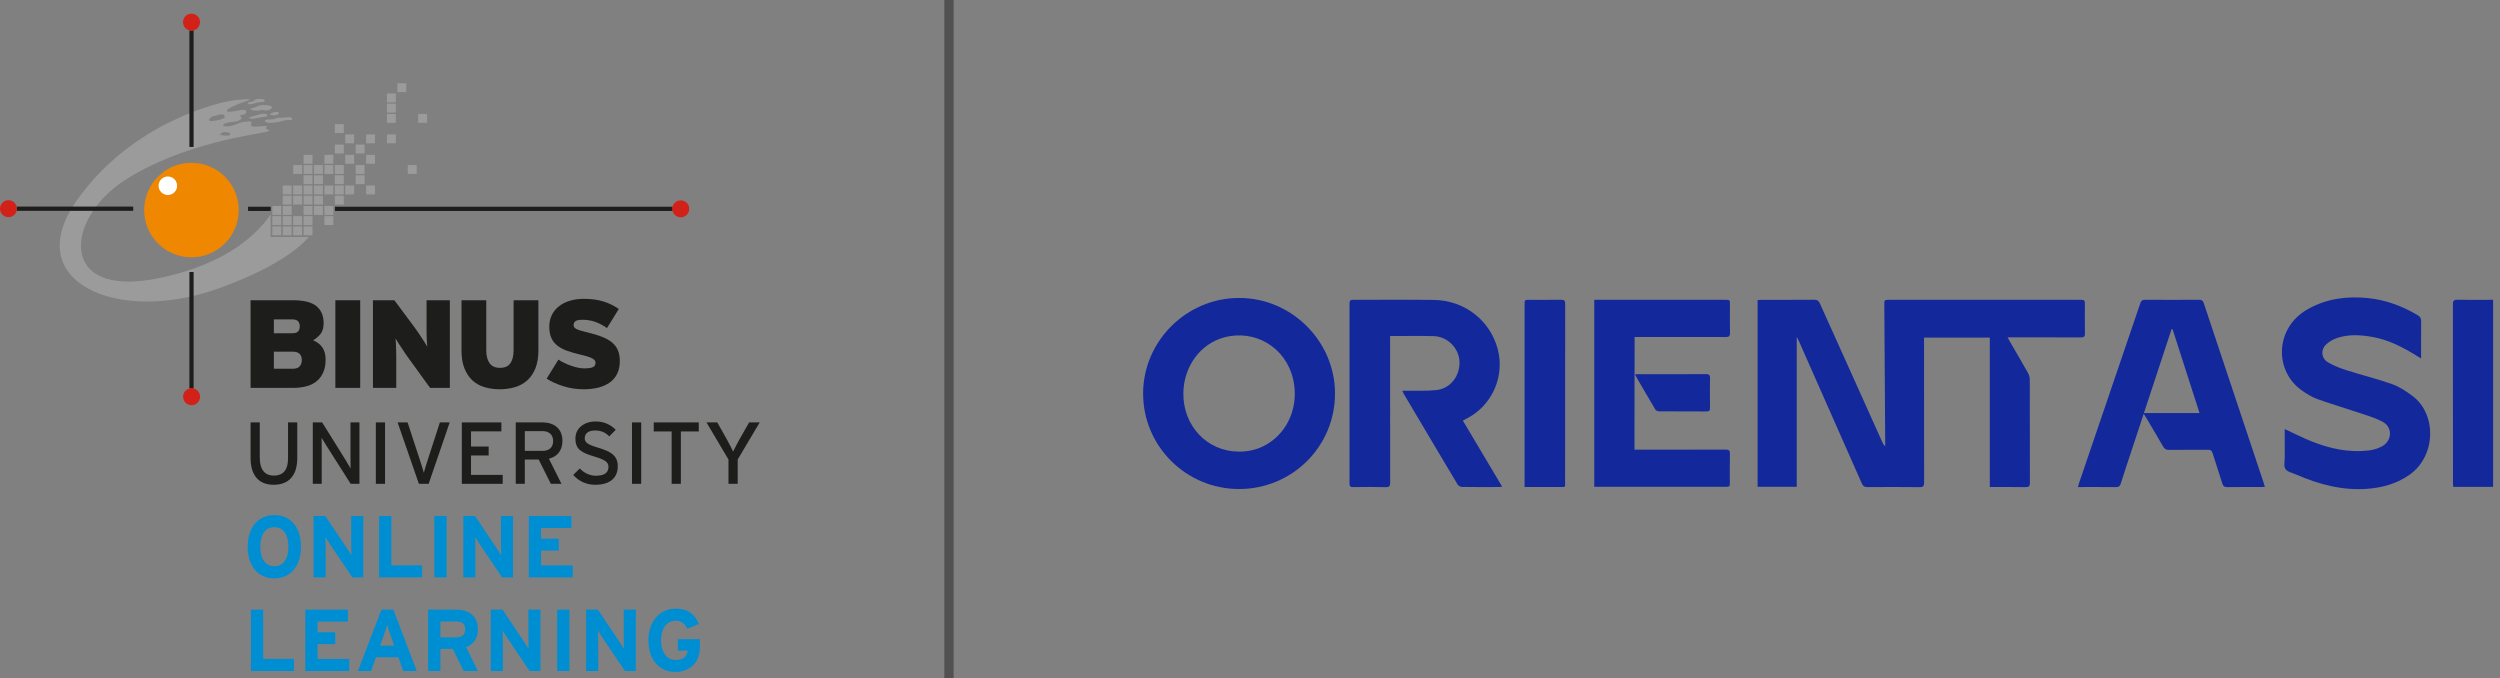 <?xml version="1.0" encoding="UTF-8"?> <svg xmlns="http://www.w3.org/2000/svg" xmlns:xlink="http://www.w3.org/1999/xlink" width="269px" height="73px" viewBox="0 0 269 73"><rect x="0" y="0" width="269" height="73" fill="#808080" stroke="none"/><!-- Generator: Sketch 63.1 (92452) - https://sketch.com --><title>logo binus fyp-revisi</title><desc>Created with Sketch.</desc><g id="Page-1" stroke="none" stroke-width="1" fill="none" fill-rule="evenodd"><g id="01-microsite-first-year-program---pop-up" transform="translate(-93, -61)"><g id="header"><g id="logo-binus-fyp-revisi" transform="translate(93, 61)"><g id="Group-110" transform="translate(0, 0.986)"><polygon id="Fill-1" fill="#9C9B9B" points="29.305 24.335 30.261 24.335 30.261 23.377 29.305 23.377"></polygon><polygon id="Fill-2" fill="#9C9B9B" points="30.427 24.335 31.378 24.335 31.378 23.377 30.427 23.377"></polygon><polygon id="Fill-3" fill="#9C9B9B" points="31.545 24.335 32.501 24.335 32.501 23.377 31.545 23.377"></polygon><polygon id="Fill-4" fill="#9C9B9B" points="32.669 24.335 33.621 24.335 33.621 23.377 32.669 23.377"></polygon><polygon id="Fill-5" fill="#9C9B9B" points="29.305 23.228 30.261 23.228 30.261 22.272 29.305 22.272"></polygon><polygon id="Fill-6" fill="#9C9B9B" points="30.427 23.228 31.378 23.228 31.378 22.272 30.427 22.272"></polygon><polygon id="Fill-7" fill="#9C9B9B" points="31.545 23.228 32.501 23.228 32.501 22.272 31.545 22.272"></polygon><polygon id="Fill-8" fill="#9C9B9B" points="32.669 23.228 33.621 23.228 33.621 22.272 32.669 22.272"></polygon><polygon id="Fill-9" fill="#9C9B9B" points="34.911 23.228 35.865 23.228 35.865 22.272 34.911 22.272"></polygon><polygon id="Fill-10" fill="#9C9B9B" points="29.305 22.132 30.261 22.132 30.261 21.179 29.305 21.179"></polygon><polygon id="Fill-11" fill="#9C9B9B" points="30.427 22.132 31.378 22.132 31.378 21.179 30.427 21.179"></polygon><polygon id="Fill-12" fill="#9C9B9B" points="32.669 22.132 33.621 22.132 33.621 21.179 32.669 21.179"></polygon><polygon id="Fill-13" fill="#9C9B9B" points="33.789 22.132 34.742 22.132 34.742 21.179 33.789 21.179"></polygon><polygon id="Fill-14" fill="#9C9B9B" points="34.911 22.132 35.865 22.132 35.865 21.179 34.911 21.179"></polygon><polygon id="Fill-15" fill="#9C9B9B" points="30.427 21.026 31.378 21.026 31.378 20.075 30.427 20.075"></polygon><polygon id="Fill-16" fill="#9C9B9B" points="31.545 21.026 32.501 21.026 32.501 20.075 31.545 20.075"></polygon><polygon id="Fill-17" fill="#9C9B9B" points="32.669 21.026 33.621 21.026 33.621 20.075 32.669 20.075"></polygon><polygon id="Fill-18" fill="#9C9B9B" points="33.789 21.026 34.742 21.026 34.742 20.075 33.789 20.075"></polygon><polygon id="Fill-19" fill="#9C9B9B" points="36.031 21.026 36.989 21.026 36.989 20.075 36.031 20.075"></polygon><polygon id="Fill-20" fill="#9C9B9B" points="30.427 19.932 31.378 19.932 31.378 18.978 30.427 18.978"></polygon><polygon id="Fill-21" fill="#9C9B9B" points="31.545 19.932 32.501 19.932 32.501 18.978 31.545 18.978"></polygon><polygon id="Fill-22" fill="#9C9B9B" points="32.669 19.932 33.621 19.932 33.621 18.978 32.669 18.978"></polygon><polygon id="Fill-23" fill="#9C9B9B" points="33.789 19.932 34.742 19.932 34.742 18.978 33.789 18.978"></polygon><polygon id="Fill-24" fill="#9C9B9B" points="34.911 19.932 35.865 19.932 35.865 18.978 34.911 18.978"></polygon><polygon id="Fill-25" fill="#9C9B9B" points="36.031 19.932 36.989 19.932 36.989 18.978 36.031 18.978"></polygon><polygon id="Fill-26" fill="#9C9B9B" points="37.151 19.932 38.106 19.932 38.106 18.978 37.151 18.978"></polygon><polygon id="Fill-27" fill="#9C9B9B" points="39.397 19.932 40.35 19.932 40.35 18.978 39.397 18.978"></polygon><polygon id="Fill-28" fill="#9C9B9B" points="32.669 18.828 33.621 18.828 33.621 17.873 32.669 17.873"></polygon><polygon id="Fill-29" fill="#9C9B9B" points="33.789 18.828 34.742 18.828 34.742 17.873 33.789 17.873"></polygon><polygon id="Fill-30" fill="#9C9B9B" points="36.031 18.828 36.989 18.828 36.989 17.873 36.031 17.873"></polygon><polygon id="Fill-31" fill="#9C9B9B" points="38.274 18.828 39.226 18.828 39.226 17.873 38.274 17.873"></polygon><polygon id="Fill-32" fill="#9C9B9B" points="31.545 17.73 32.501 17.73 32.501 16.776 31.545 16.776"></polygon><polygon id="Fill-33" fill="#9C9B9B" points="32.669 17.73 33.621 17.73 33.621 16.776 32.669 16.776"></polygon><polygon id="Fill-34" fill="#9C9B9B" points="33.789 17.73 34.742 17.73 34.742 16.776 33.789 16.776"></polygon><polygon id="Fill-35" fill="#9C9B9B" points="34.911 17.73 35.865 17.73 35.865 16.776 34.911 16.776"></polygon><polygon id="Fill-36" fill="#9C9B9B" points="36.031 17.73 36.989 17.73 36.989 16.776 36.031 16.776"></polygon><polygon id="Fill-37" fill="#9C9B9B" points="38.274 17.73 39.226 17.73 39.226 16.776 38.274 16.776"></polygon><polygon id="Fill-38" fill="#9C9B9B" points="43.877 17.73 44.837 17.73 44.837 16.776 43.877 16.776"></polygon><polygon id="Fill-39" fill="#9C9B9B" points="32.669 16.631 33.621 16.631 33.621 15.674 32.669 15.674"></polygon><polygon id="Fill-40" fill="#9C9B9B" points="34.911 16.631 35.865 16.631 35.865 15.674 34.911 15.674"></polygon><polygon id="Fill-41" fill="#9C9B9B" points="37.151 16.631 38.106 16.631 38.106 15.674 37.151 15.674"></polygon><polygon id="Fill-42" fill="#9C9B9B" points="39.397 16.631 40.35 16.631 40.35 15.674 39.397 15.674"></polygon><polygon id="Fill-43" fill="#9C9B9B" points="36.031 15.527 36.989 15.527 36.989 14.575 36.031 14.575"></polygon><polygon id="Fill-44" fill="#9C9B9B" points="38.274 15.527 39.226 15.527 39.226 14.575 38.274 14.575"></polygon><polygon id="Fill-45" fill="#9C9B9B" points="37.151 14.432 38.106 14.432 38.106 13.478 37.151 13.478"></polygon><polygon id="Fill-46" fill="#9C9B9B" points="39.397 14.432 40.35 14.432 40.35 13.478 39.397 13.478"></polygon><polygon id="Fill-47" fill="#9C9B9B" points="41.637 14.432 42.592 14.432 42.592 13.478 41.637 13.478"></polygon><polygon id="Fill-48" fill="#9C9B9B" points="36.031 13.327 36.989 13.327 36.989 12.369 36.031 12.369"></polygon><polygon id="Fill-49" fill="#9C9B9B" points="41.637 12.228 42.592 12.228 42.592 11.274 41.637 11.274"></polygon><polygon id="Fill-50" fill="#9C9B9B" points="44.998 12.228 45.954 12.228 45.954 11.274 44.998 11.274"></polygon><polygon id="Fill-51" fill="#9C9B9B" points="41.637 11.128 42.592 11.128 42.592 10.17 41.637 10.17"></polygon><polygon id="Fill-52" fill="#9C9B9B" points="41.637 10.027 42.592 10.027 42.592 9.072 41.637 9.072"></polygon><polygon id="Fill-53" fill="#9C9B9B" points="42.759 8.928 43.713 8.928 43.713 7.971 42.759 7.971"></polygon><polygon id="Fill-54" fill="#1D1D1B" points="26.689 21.714 29.128 21.714 29.128 21.258 26.689 21.258"></polygon><path d="M23.968,11.319 C23.576,11.275 23.596,11.399 23.076,11.482 C22.558,11.563 22.263,12.102 22.783,12.042 C23.303,11.981 23.533,11.961 23.99,11.77 C24.444,11.584 23.968,11.319 23.968,11.319 L23.968,11.319 Z M24.364,13.243 C23.825,13.186 23.868,13.367 23.719,13.439 C23.531,13.531 24.072,13.618 24.489,13.599 C24.903,13.578 24.903,13.307 24.364,13.243 L24.364,13.243 Z M29.154,24.516 L29.305,24.516 L33.243,24.516 C32.106,25.791 29.43,27.949 23.364,30.102 C12.61,33.923 2.099,29.333 8.253,20.596 C14.271,12.042 23.801,10.027 24.799,9.861 C25.793,9.695 27.457,9.592 26.649,9.842 C25.835,10.09 24.321,10.716 24.407,10.943 C24.489,11.171 25.485,10.924 26.041,10.837 C26.606,10.756 26.606,11.151 26.274,11.319 C25.943,11.482 25.673,11.319 25.877,11.523 C26.089,11.731 25.964,11.877 25.629,12.021 C25.298,12.166 24.384,12.102 24.072,12.398 C23.759,12.681 24.651,12.681 25.276,12.437 C25.9,12.189 26.041,12.122 26.732,12.082 C27.414,12.042 26.771,12.46 27.104,12.601 C27.436,12.748 29.119,12.414 28.683,12.681 C28.248,12.956 29.513,12.956 28.639,13.203 C27.768,13.451 19.589,14.368 13.319,18.476 C7.048,22.588 6.218,31.1 16.891,28.982 C24.671,27.44 27.926,23.888 29.119,22.075 L29.119,24.516 L29.154,24.516 Z" id="Fill-55" fill="#9C9B9B"></path><path d="M15.513,21.62 C15.513,18.807 17.788,16.531 20.597,16.531 C23.41,16.531 25.686,18.807 25.686,21.62 C25.686,24.424 23.41,26.699 20.597,26.699 C17.788,26.699 15.513,24.424 15.513,21.62" id="Fill-57" fill="#F08700"></path><path d="M17.148,19.401 C16.926,18.903 17.153,18.312 17.653,18.088 C18.157,17.869 18.748,18.09 18.97,18.592 C19.198,19.098 18.97,19.686 18.467,19.909 C17.965,20.136 17.373,19.905 17.148,19.401" id="Fill-59" fill="#FFFFFF"></path><path d="M28.493,9.842 C28.493,9.61 27.518,9.594 27.373,9.802 C27.23,10.006 26.71,9.926 26.667,10.113 C26.629,10.298 27.104,10.254 27.518,10.09 C27.937,9.926 28.493,10.067 28.493,9.842" id="Fill-61" fill="#9C9B9B"></path><path d="M29.221,10.484 C29.077,10.321 28.121,10.254 27.83,10.401 C27.537,10.546 27.165,10.693 26.979,10.693 C26.793,10.693 27.064,10.923 27.563,10.923 C28.058,10.923 27.996,10.796 28.493,10.88 C28.992,10.963 29.365,10.649 29.221,10.484" id="Fill-63" fill="#9C9B9B"></path><path d="M27.83,11.356 C27.313,11.482 27.189,11.543 26.915,11.606 C26.646,11.67 26.895,11.878 27.497,11.751 C28.101,11.63 28.287,11.583 28.577,11.563 C28.871,11.543 28.826,11.275 28.472,11.252 C28.122,11.235 27.83,11.356 27.83,11.356" id="Fill-65" fill="#9C9B9B"></path><path d="M30.03,11.168 C29.873,10.933 29.387,11.084 29.178,11.208 C28.974,11.336 29.012,11.356 29.365,11.415 C29.72,11.482 30.041,11.275 30.03,11.168" id="Fill-67" fill="#9C9B9B"></path><path d="M31.317,11.647 C31.187,11.584 30.156,11.73 29.99,11.687 C29.824,11.647 29.595,11.855 29.241,11.855 C28.888,11.855 28.33,11.878 28.535,12.103 C28.746,12.329 29.638,12.206 30.03,12.122 C30.427,12.042 30.842,11.855 31.216,11.941 C31.587,12.021 31.369,11.661 31.317,11.647" id="Fill-69" fill="#9C9B9B"></path><polygon id="Fill-71" fill="#1D1D1B" points="1.796 21.7 14.335 21.7 14.335 21.241 1.796 21.241"></polygon><polygon id="Fill-73" fill="#1D1D1B" points="20.38 40.819 20.832 40.819 20.832 28.282 20.38 28.282"></polygon><polygon id="Fill-74" fill="#1D1D1B" points="20.38 14.823 20.832 14.823 20.832 2.286 20.38 2.286"></polygon><polygon id="Fill-75" fill="#1D1D1B" points="36.042 21.714 72.371 21.714 72.371 21.258 36.042 21.258"></polygon><path d="M72.335,21.482 C72.335,20.982 72.743,20.572 73.25,20.572 C73.755,20.572 74.163,20.982 74.163,21.482 C74.163,21.989 73.755,22.399 73.25,22.399 C72.743,22.399 72.335,21.989 72.335,21.482" id="Fill-76" fill="#D22118"></path><path d="M19.691,1.397 C19.691,0.897 20.099,0.486 20.606,0.486 C21.111,0.486 21.521,0.897 21.521,1.397 C21.521,1.904 21.111,2.315 20.606,2.315 C20.099,2.315 19.691,1.904 19.691,1.397" id="Fill-77" fill="#D22118"></path><path d="M32.475,37.759 C32.475,37.48 32.4,37.26 32.247,37.099 C32.093,36.94 31.86,36.857 31.545,36.857 L29.469,36.857 L29.469,38.689 L31.529,38.689 C31.853,38.689 32.093,38.604 32.247,38.426 C32.4,38.253 32.475,38.029 32.475,37.759 M32.257,34.127 C32.257,33.919 32.201,33.743 32.084,33.596 C31.966,33.455 31.753,33.38 31.438,33.38 L29.469,33.38 L29.469,34.874 L31.438,34.874 C31.744,34.874 31.958,34.809 32.079,34.673 C32.199,34.535 32.257,34.354 32.257,34.127 M35.035,37.711 C35.035,38.677 34.742,39.424 34.159,39.955 C33.576,40.488 32.684,40.752 31.491,40.752 L26.963,40.752 L26.963,31.32 L31.52,31.32 C32.684,31.32 33.53,31.529 34.047,31.955 C34.561,32.377 34.822,32.984 34.822,33.775 C34.822,34.287 34.709,34.682 34.488,34.952 C34.271,35.224 34.001,35.444 33.687,35.627 C34.117,35.803 34.454,36.062 34.685,36.398 C34.92,36.736 35.035,37.175 35.035,37.711" id="Fill-78" fill="#1D1D1B"></path><polygon id="Fill-79" fill="#1D1D1B" points="36.085 40.749 38.758 40.749 38.758 31.32 36.085 31.32"></polygon><path d="M46.275,40.749 L44.022,37.636 C43.916,37.495 43.794,37.316 43.647,37.108 C43.501,36.896 43.358,36.681 43.222,36.47 C43.082,36.262 42.954,36.062 42.83,35.871 C42.713,35.683 42.616,35.536 42.555,35.431 C42.573,35.536 42.583,35.683 42.595,35.879 C42.603,36.071 42.612,36.282 42.619,36.513 C42.63,36.745 42.636,36.98 42.636,37.223 L42.636,37.866 L42.636,40.749 L40.128,40.749 L40.128,31.32 L42.434,31.32 L44.511,34.11 C44.617,34.253 44.747,34.43 44.893,34.646 C45.042,34.86 45.189,35.075 45.331,35.293 C45.474,35.511 45.606,35.711 45.723,35.899 C45.839,36.089 45.926,36.23 45.978,36.329 C45.96,36.226 45.947,36.071 45.938,35.879 C45.93,35.683 45.918,35.476 45.908,35.245 C45.902,35.013 45.898,34.784 45.898,34.541 L45.898,33.888 L45.898,31.32 L48.404,31.32 L48.404,40.749 L46.275,40.749 Z" id="Fill-80" fill="#1D1D1B"></path><path d="M57.615,38.633 C57.407,39.164 57.11,39.6 56.737,39.938 C56.366,40.27 55.929,40.516 55.418,40.668 C54.908,40.82 54.36,40.899 53.768,40.899 C53.175,40.899 52.624,40.82 52.121,40.668 C51.619,40.516 51.184,40.27 50.822,39.938 C50.462,39.6 50.175,39.164 49.968,38.633 C49.757,38.106 49.657,37.467 49.657,36.722 L49.657,31.321 L52.323,31.321 L52.323,36.722 C52.323,37.307 52.443,37.766 52.68,38.097 C52.921,38.429 53.293,38.593 53.807,38.593 C54.319,38.593 54.692,38.429 54.916,38.097 C55.148,37.766 55.263,37.307 55.263,36.722 L55.263,31.321 L57.932,31.321 L57.932,36.722 C57.932,37.467 57.826,38.106 57.615,38.633" id="Fill-81" fill="#1D1D1B"></path><path d="M66.691,37.858 C66.691,38.393 66.593,38.856 66.4,39.243 C66.207,39.627 65.936,39.942 65.59,40.185 C65.246,40.422 64.837,40.608 64.359,40.728 C63.883,40.841 63.362,40.9 62.798,40.9 C62.033,40.9 61.301,40.787 60.607,40.568 C59.91,40.345 59.316,40.078 58.82,39.754 L60.088,37.706 C60.257,37.826 60.457,37.939 60.687,38.047 C60.916,38.162 61.155,38.265 61.402,38.35 C61.647,38.444 61.896,38.509 62.15,38.568 C62.401,38.622 62.634,38.652 62.851,38.652 C63.316,38.652 63.641,38.604 63.812,38.509 C63.989,38.425 64.078,38.266 64.078,38.043 C64.078,37.954 64.051,37.87 64.004,37.799 C63.953,37.727 63.865,37.658 63.744,37.587 C63.624,37.52 63.462,37.456 63.254,37.387 C63.048,37.32 62.787,37.251 62.474,37.179 C61.906,37.047 61.412,36.904 60.993,36.749 C60.565,36.593 60.217,36.402 59.94,36.177 C59.661,35.949 59.451,35.671 59.311,35.348 C59.173,35.024 59.102,34.625 59.102,34.15 C59.102,33.711 59.19,33.304 59.365,32.936 C59.543,32.565 59.79,32.251 60.114,31.995 C60.438,31.728 60.826,31.528 61.285,31.388 C61.744,31.24 62.255,31.168 62.822,31.168 C63.633,31.168 64.332,31.264 64.931,31.452 C65.528,31.64 66.08,31.91 66.582,32.259 L65.316,34.31 C64.891,34.023 64.472,33.799 64.049,33.648 C63.627,33.497 63.171,33.421 62.688,33.421 C62.293,33.421 62.033,33.475 61.906,33.583 C61.782,33.688 61.72,33.831 61.72,33.999 C61.72,34.087 61.744,34.167 61.791,34.234 C61.84,34.302 61.926,34.362 62.039,34.425 C62.159,34.478 62.318,34.542 62.512,34.598 C62.708,34.657 62.962,34.722 63.268,34.793 C63.859,34.94 64.373,35.093 64.804,35.268 C65.236,35.436 65.59,35.636 65.868,35.871 C66.148,36.11 66.354,36.388 66.488,36.709 C66.623,37.031 66.691,37.415 66.691,37.858" id="Fill-82" fill="#1D1D1B"></path><path d="M29.445,51.177 C27.811,51.177 26.962,50.12 26.962,48.297 L26.962,44.465 L27.953,44.465 L27.953,48.272 C27.953,49.517 28.472,50.187 29.465,50.187 C30.502,50.187 30.993,49.543 30.993,48.335 L30.993,44.465 L31.984,44.465 L31.984,48.32 C31.984,50.164 31.086,51.177 29.445,51.177" id="Fill-83" fill="#1D1D1B"></path><path d="M37.732,51.074 L35.097,46.928 C34.938,46.686 34.712,46.288 34.607,46.12 C34.607,46.364 34.617,47.279 34.617,47.646 L34.617,51.074 L33.656,51.074 L33.656,44.465 L34.665,44.465 L37.175,48.496 C37.346,48.767 37.629,49.261 37.723,49.433 C37.723,49.183 37.712,48.244 37.712,47.874 L37.712,44.465 L38.676,44.465 L38.676,51.074 L37.732,51.074 Z" id="Fill-84" fill="#1D1D1B"></path><polygon id="Fill-85" fill="#1D1D1B" points="40.441 51.074 41.433 51.074 41.433 44.465 40.441 44.465"></polygon><path d="M46.123,51.074 L45.074,51.074 L42.781,44.465 L43.856,44.465 L45.236,48.678 C45.357,49.062 45.549,49.645 45.604,49.881 C45.66,49.645 45.85,49.051 45.971,48.664 L47.331,44.465 L48.388,44.465 L46.123,51.074 Z" id="Fill-86" fill="#1D1D1B"></path><polygon id="Fill-87" fill="#1D1D1B" points="49.69 51.074 49.69 44.465 53.948 44.465 53.948 45.429 50.682 45.429 50.682 47.06 52.579 47.06 52.579 48.024 50.682 48.024 50.682 50.111 54.09 50.111 54.09 51.074"></polygon><path d="M58.393,45.402 L56.469,45.402 L56.469,47.525 L58.393,47.525 C59.055,47.525 59.518,47.185 59.518,46.467 C59.518,45.777 59.063,45.402 58.393,45.402 M59.063,48.372 L60.414,51.074 L59.271,51.074 L57.959,48.456 L56.469,48.456 L56.469,51.074 L55.495,51.074 L55.495,44.465 L58.393,44.465 C59.545,44.465 60.518,45.082 60.518,46.44 C60.518,47.494 59.962,48.145 59.063,48.372" id="Fill-88" fill="#1D1D1B"></path><path d="M64.029,51.177 C63.067,51.177 62.237,50.759 61.679,50.112 L62.387,49.421 C62.83,49.902 63.481,50.204 64.104,50.204 C65.03,50.204 65.473,49.881 65.473,49.241 C65.473,48.732 65.087,48.479 63.981,48.146 C62.584,47.73 61.915,47.383 61.915,46.204 C61.915,45.06 62.878,44.364 64.094,44.364 C64.991,44.364 65.671,44.692 66.255,45.258 L65.556,45.969 C65.143,45.541 64.672,45.333 64.019,45.333 C63.246,45.333 62.915,45.711 62.915,46.156 C62.915,46.616 63.217,46.847 64.359,47.186 C65.662,47.578 66.473,47.996 66.473,49.175 C66.473,50.364 65.718,51.177 64.029,51.177" id="Fill-89" fill="#1D1D1B"></path><polygon id="Fill-90" fill="#1D1D1B" points="68.001 51.074 68.994 51.074 68.994 44.465 68.001 44.465"></polygon><polygon id="Fill-91" fill="#1D1D1B" points="73.26 45.438 73.26 51.074 72.268 51.074 72.268 45.438 70.343 45.438 70.343 44.465 75.185 44.465 75.185 45.438"></polygon><path d="M79.376,48.456 L79.376,51.074 L78.384,51.074 L78.384,48.456 L76.016,44.465 L77.178,44.465 L78.207,46.288 C78.432,46.692 78.773,47.355 78.885,47.601 C78.999,47.355 79.329,46.723 79.565,46.296 L80.603,44.465 L81.745,44.465 L79.376,48.456 Z" id="Fill-92" fill="#1D1D1B"></path><path d="M29.52,55.744 C28.453,55.744 28.01,56.662 28.01,57.839 C28.01,59.02 28.453,59.935 29.52,59.935 C30.587,59.935 31.03,59.02 31.03,57.839 C31.03,56.662 30.587,55.744 29.52,55.744 M29.52,61.248 C27.717,61.248 26.651,59.851 26.651,57.839 C26.651,55.828 27.717,54.432 29.52,54.432 C31.323,54.432 32.39,55.828 32.39,57.839 C32.39,59.851 31.323,61.248 29.52,61.248" id="Fill-93" fill="#008ED3"></path><path d="M37.911,61.141 L35.485,57.54 C35.326,57.292 35.108,56.961 35.024,56.79 C35.024,57.036 35.042,57.867 35.042,58.235 L35.042,61.141 L33.738,61.141 L33.738,54.538 L35.004,54.538 L37.346,58.028 C37.506,58.271 37.723,58.603 37.808,58.775 C37.808,58.529 37.788,57.7 37.788,57.332 L37.788,54.538 L39.09,54.538 L39.09,61.141 L37.911,61.141 Z" id="Fill-94" fill="#008ED3"></path><polygon id="Fill-95" fill="#008ED3" points="40.789 61.141 40.789 54.538 42.112 54.538 42.112 59.84 45.424 59.84 45.424 61.141"></polygon><polygon id="Fill-96" fill="#008ED3" points="46.736 61.141 48.059 61.141 48.059 54.538 46.736 54.538"></polygon><path d="M54.023,61.141 L51.598,57.54 C51.438,57.292 51.221,56.961 51.136,56.79 C51.136,57.036 51.154,57.867 51.154,58.235 L51.154,61.141 L49.852,61.141 L49.852,54.538 L51.117,54.538 L53.456,58.028 C53.617,58.271 53.834,58.603 53.919,58.775 C53.919,58.529 53.901,57.7 53.901,57.332 L53.901,54.538 L55.204,54.538 L55.204,61.141 L54.023,61.141 Z" id="Fill-97" fill="#008ED3"></path><polygon id="Fill-98" fill="#008ED3" points="56.902 61.141 56.902 54.538 61.49 54.538 61.49 55.828 58.224 55.828 58.224 56.973 60.121 56.973 60.121 58.255 58.224 58.255 58.224 59.851 61.631 59.851 61.631 61.141"></polygon><polygon id="Fill-99" fill="#008ED3" points="26.999 71.214 26.999 64.609 28.321 64.609 28.321 69.911 31.636 69.911 31.636 71.214"></polygon><polygon id="Fill-100" fill="#008ED3" points="32.853 71.214 32.853 64.609 37.439 64.609 37.439 65.899 34.174 65.899 34.174 67.044 36.071 67.044 36.071 68.322 34.174 68.322 34.174 69.918 37.581 69.918 37.581 71.214"></polygon><path d="M41.989,67.284 C41.858,66.897 41.724,66.504 41.659,66.257 C41.592,66.504 41.46,66.897 41.328,67.284 L40.902,68.484 L42.415,68.484 L41.989,67.284 Z M43.385,71.214 L42.866,69.739 L40.45,69.739 L39.931,71.214 L38.514,71.214 L41.045,64.609 L42.329,64.609 L44.838,71.214 L43.385,71.214 Z" id="Fill-101" fill="#008ED3"></path><path d="M49.116,65.887 L47.388,65.887 L47.388,67.59 L49.116,67.59 C49.728,67.59 50.06,67.304 50.06,66.729 C50.06,66.134 49.701,65.887 49.116,65.887 L49.116,65.887 Z M49.899,71.214 L48.719,68.836 L47.388,68.836 L47.388,71.214 L46.067,71.214 L46.067,64.609 L49.145,64.609 C50.389,64.609 51.42,65.292 51.42,66.701 C51.42,67.691 50.994,68.317 50.154,68.644 L51.42,71.214 L49.899,71.214 Z" id="Fill-102" fill="#008ED3"></path><path d="M56.978,71.214 L54.552,67.606 C54.392,67.363 54.175,67.031 54.09,66.864 C54.09,67.105 54.109,67.937 54.109,68.306 L54.109,71.214 L52.806,71.214 L52.806,64.609 L54.072,64.609 L56.411,68.098 C56.572,68.342 56.789,68.676 56.872,68.841 C56.872,68.6 56.855,67.767 56.855,67.4 L56.855,64.609 L58.159,64.609 L58.159,71.214 L56.978,71.214 Z" id="Fill-103" fill="#008ED3"></path><polygon id="Fill-104" fill="#008ED3" points="59.952 71.214 61.273 71.214 61.273 64.609 59.952 64.609"></polygon><path d="M67.238,71.214 L64.811,67.606 C64.652,67.363 64.435,67.031 64.35,66.864 C64.35,67.105 64.368,67.937 64.368,68.306 L64.368,71.214 L63.067,71.214 L63.067,64.609 L64.33,64.609 L66.671,68.098 C66.832,68.342 67.049,68.676 67.133,68.841 C67.133,68.6 67.115,67.767 67.115,67.4 L67.115,64.609 L68.419,64.609 L68.419,71.214 L67.238,71.214 Z" id="Fill-105" fill="#008ED3"></path><path d="M72.656,71.315 C70.93,71.315 69.768,69.997 69.768,67.909 C69.768,65.899 70.976,64.501 72.703,64.501 C74.053,64.501 74.772,65.132 75.205,66.154 L73.948,66.673 C73.704,66.181 73.401,65.811 72.685,65.811 C71.694,65.811 71.126,66.684 71.126,67.909 C71.126,69.124 71.702,70.025 72.694,70.025 C73.599,70.025 73.91,69.598 73.988,69.021 L72.94,69.021 L72.94,67.787 L75.307,67.787 L75.307,68.653 C75.307,70.356 74.185,71.315 72.656,71.315" id="Fill-106" fill="#008ED3"></path><path d="M19.701,41.699 C19.701,41.198 20.109,40.784 20.615,40.784 C21.119,40.784 21.526,41.198 21.526,41.699 C21.526,42.206 21.119,42.616 20.615,42.616 C20.109,42.616 19.701,42.206 19.701,41.699" id="Fill-107" fill="#D22118"></path><path d="M0,21.469 C0,20.964 0.407,20.555 0.912,20.555 C1.417,20.555 1.825,20.964 1.825,21.469 C1.825,21.976 1.417,22.38 0.912,22.38 C0.407,22.38 0,21.976 0,21.469" id="Fill-108" fill="#D22118"></path></g><rect id="Rectangle" fill="#515151" x="101.608" y="0" width="1" height="73"></rect><g id="Group-40" transform="translate(123, 32)" fill="#12289B"><path d="M100.905,4.303 C101.236,4.305 101.346,4.216 101.339,3.877 C101.318,2.871 101.331,1.864 101.331,0.858 C101.331,0.263 101.331,0.262 100.752,0.262 L80.302,0.262 C79.75,0.262 79.749,0.263 79.753,0.804 C79.785,5.727 79.816,10.651 79.848,15.574 C79.849,15.718 79.848,15.863 79.848,16.007 C79.683,15.879 79.617,15.75 79.557,15.617 C77.308,10.629 75.058,5.641 72.819,0.648 C72.689,0.36 72.54,0.252 72.221,0.254 C70.325,0.27 68.429,0.262 66.533,0.263 C66.402,0.263 66.27,0.276 66.118,0.284 L66.118,20.378 L70.33,20.378 L70.33,4.235 C70.447,4.472 70.52,4.606 70.581,4.744 C72.834,9.833 75.089,14.921 77.33,20.015 C77.467,20.324 77.635,20.416 77.961,20.413 C79.816,20.397 81.672,20.391 83.528,20.417 C83.95,20.423 84.036,20.295 84.035,19.898 C84.022,14.881 84.027,9.863 84.027,4.845 L84.027,4.324 L91.103,4.324 L91.103,20.405 C92.425,20.405 93.687,20.39 94.948,20.415 C95.328,20.422 95.42,20.303 95.418,19.939 C95.406,16.237 95.415,12.534 95.403,8.831 C95.402,8.591 95.323,8.327 95.205,8.116 C94.567,6.982 93.904,5.861 93.252,4.735 C93.181,4.612 93.117,4.486 93.016,4.297 L93.523,4.297 C95.983,4.297 98.444,4.291 100.905,4.303" id="Fill-1"></path><path d="M13.278,15.83 C12.361,16.363 11.367,16.602 10.309,16.594 C6.878,16.584 4.262,13.806 4.33,10.247 C4.383,7.422 6.158,5.005 8.687,4.313 C12.03,3.397 15.333,5.37 16.132,8.76 C16.802,11.6 15.653,14.448 13.278,15.83 M10.342,0.06 C4.677,0.053 0.002,4.701 2.29664953e-05,10.344 C-0.002,16.015 4.627,20.62 10.329,20.618 C16.049,20.616 20.65,16.034 20.647,10.342 C20.644,4.718 15.983,0.066 10.342,0.06" id="Fill-3"></path><path d="M34.76,13.066 C37.546,11.668 38.962,8.495 38.137,5.498 C37.293,2.431 34.547,0.311 31.279,0.272 C28.389,0.236 25.498,0.266 22.608,0.257 C22.32,0.256 22.208,0.331 22.209,0.64 C22.217,7.106 22.217,13.571 22.208,20.037 C22.208,20.353 22.322,20.414 22.608,20.411 C23.764,20.398 24.921,20.384 26.076,20.417 C26.499,20.429 26.584,20.296 26.583,19.899 C26.571,14.829 26.575,9.759 26.575,4.688 L26.575,4.157 C28.176,4.157 29.707,4.132 31.238,4.165 C32.725,4.197 33.96,5.421 34.039,6.872 C34.123,8.414 33.086,9.797 31.585,9.968 C30.536,10.087 29.466,10.023 28.405,10.04 C28.251,10.043 28.096,10.041 27.886,10.041 C27.961,10.202 27.997,10.298 28.049,10.386 C29.977,13.641 31.903,16.897 33.846,20.143 C33.926,20.277 34.157,20.392 34.319,20.394 C35.636,20.414 36.954,20.406 38.271,20.404 C38.371,20.404 38.47,20.381 38.63,20.361 C37.211,17.976 35.821,15.639 34.402,13.256 C34.552,13.177 34.655,13.119 34.76,13.066" id="Fill-5"></path><path d="M107.686,12.445 C108.685,9.416 109.672,6.42 110.659,3.425 C110.696,3.424 110.733,3.423 110.769,3.422 C111.732,6.413 112.693,9.406 113.671,12.445 L107.686,12.445 Z M114.13,0.627 C114.036,0.345 113.908,0.254 113.618,0.256 C111.683,0.268 109.747,0.268 107.811,0.256 C107.522,0.254 107.393,0.348 107.299,0.624 C105.114,7.058 102.919,13.489 100.727,19.92 C100.678,20.064 100.643,20.212 100.587,20.406 C102.001,20.406 103.343,20.396 104.686,20.413 C104.986,20.417 105.105,20.308 105.192,20.036 C105.623,18.682 106.073,17.335 106.518,15.986 C106.891,14.855 107.266,13.724 107.663,12.521 C107.785,12.716 107.871,12.847 107.951,12.981 C108.551,13.998 109.161,15.009 109.742,16.036 C109.903,16.322 110.091,16.413 110.411,16.409 C111.795,16.392 113.18,16.409 114.564,16.396 C114.849,16.393 114.988,16.468 115.076,16.758 C115.407,17.847 115.784,18.923 116.115,20.013 C116.212,20.328 116.359,20.419 116.682,20.414 C117.878,20.393 119.075,20.406 120.271,20.405 C120.4,20.404 120.529,20.392 120.697,20.384 C120.652,20.228 120.624,20.114 120.588,20.003 C118.433,13.545 116.276,7.088 114.13,0.627 L114.13,0.627 Z" id="Fill-7"></path><path d="M136.594,10.613 C135.924,10.111 135.197,9.622 134.419,9.344 C132.816,8.772 131.154,8.368 129.53,7.85 C128.832,7.628 128.13,7.363 127.501,6.996 C126.76,6.563 126.676,5.623 127.313,5.039 C127.665,4.718 128.134,4.47 128.593,4.328 C129.8,3.954 131.039,4.039 132.267,4.254 C134.035,4.565 135.588,5.381 137.089,6.316 C137.209,6.391 137.332,6.46 137.51,6.566 C137.51,5.19 137.5,3.89 137.518,2.591 C137.523,2.271 137.427,2.083 137.147,1.917 C135.496,0.939 133.737,0.276 131.82,0.077 C129.535,-0.159 127.342,0.123 125.309,1.271 C121.739,3.284 121.665,8.011 124.797,10.095 C125.275,10.413 125.775,10.731 126.309,10.925 C127.608,11.396 128.937,11.782 130.246,12.226 C131.285,12.578 132.364,12.864 133.332,13.36 C134.479,13.946 134.418,15.438 133.275,16.044 C132.847,16.271 132.345,16.415 131.862,16.472 C129.741,16.72 127.713,16.279 125.756,15.502 C124.785,15.117 123.853,14.637 122.836,14.169 L122.836,14.592 C122.836,15.464 122.832,16.336 122.838,17.208 C122.84,17.635 122.709,18.164 122.911,18.463 C123.124,18.777 123.658,18.883 124.061,19.058 C126.506,20.12 129.029,20.8 131.729,20.594 C133.351,20.47 134.871,20.052 136.226,19.112 C139.147,17.084 139.201,12.565 136.594,10.613" id="Fill-9"></path><path d="M44.995,0.256 C43.852,0.27 42.71,0.262 41.567,0.262 C41.047,0.262 41.046,0.263 41.046,0.795 C41.045,7.167 41.045,13.539 41.045,19.911 L41.045,20.404 C42.477,20.404 43.832,20.405 45.188,20.403 C45.473,20.403 45.404,20.181 45.404,20.022 C45.407,13.569 45.404,7.117 45.413,0.664 C45.413,0.34 45.304,0.253 44.995,0.256" id="Fill-11"></path><path d="M144.805,0.262 C143.675,0.262 142.546,0.279 141.418,0.253 C141.02,0.243 140.931,0.373 140.932,0.752 C140.943,7.149 140.94,13.546 140.941,19.943 C140.941,20.085 140.956,20.227 140.964,20.386 L145.259,20.386 L145.259,0.262 L144.805,0.262 Z" id="Fill-13"></path><path d="M62.656,16.378 C59.564,16.39 56.472,16.385 53.38,16.385 L52.872,16.385 C52.872,16.096 52.871,15.332 52.87,14.282 C52.875,10.01 52.883,5.103 52.883,4.258 L53.39,4.258 C56.482,4.257 59.574,4.252 62.666,4.265 C63.025,4.266 63.159,4.184 63.149,3.801 C63.123,2.795 63.141,1.789 63.14,0.783 C63.14,0.263 63.139,0.262 62.604,0.262 C59.354,0.262 56.104,0.262 52.854,0.262 L52.854,0.26 L48.542,0.26 L48.542,20.381 L48.553,20.381 L48.553,20.383 L52.864,20.383 L52.864,20.38 C56.107,20.381 59.351,20.381 62.594,20.38 C63.129,20.38 63.13,20.379 63.13,19.86 C63.131,18.854 63.113,17.847 63.139,16.842 C63.149,16.458 63.014,16.376 62.656,16.378" id="Fill-15"></path><path d="M60.547,8.254 C58.009,8.269 56.905,8.262 54.367,8.262 L52.961,8.262 C52.977,8.359 52.973,8.402 52.991,8.433 C53.698,9.649 54.401,10.868 55.124,12.075 C55.186,12.179 55.381,12.257 55.515,12.258 C57.69,12.269 58.431,12.261 60.607,12.272 C60.909,12.274 61,12.18 60.996,11.883 C60.981,10.824 60.977,9.766 60.998,8.708 C61.005,8.357 60.905,8.252 60.547,8.254" id="Fill-17"></path></g></g></g></g></g></svg> 